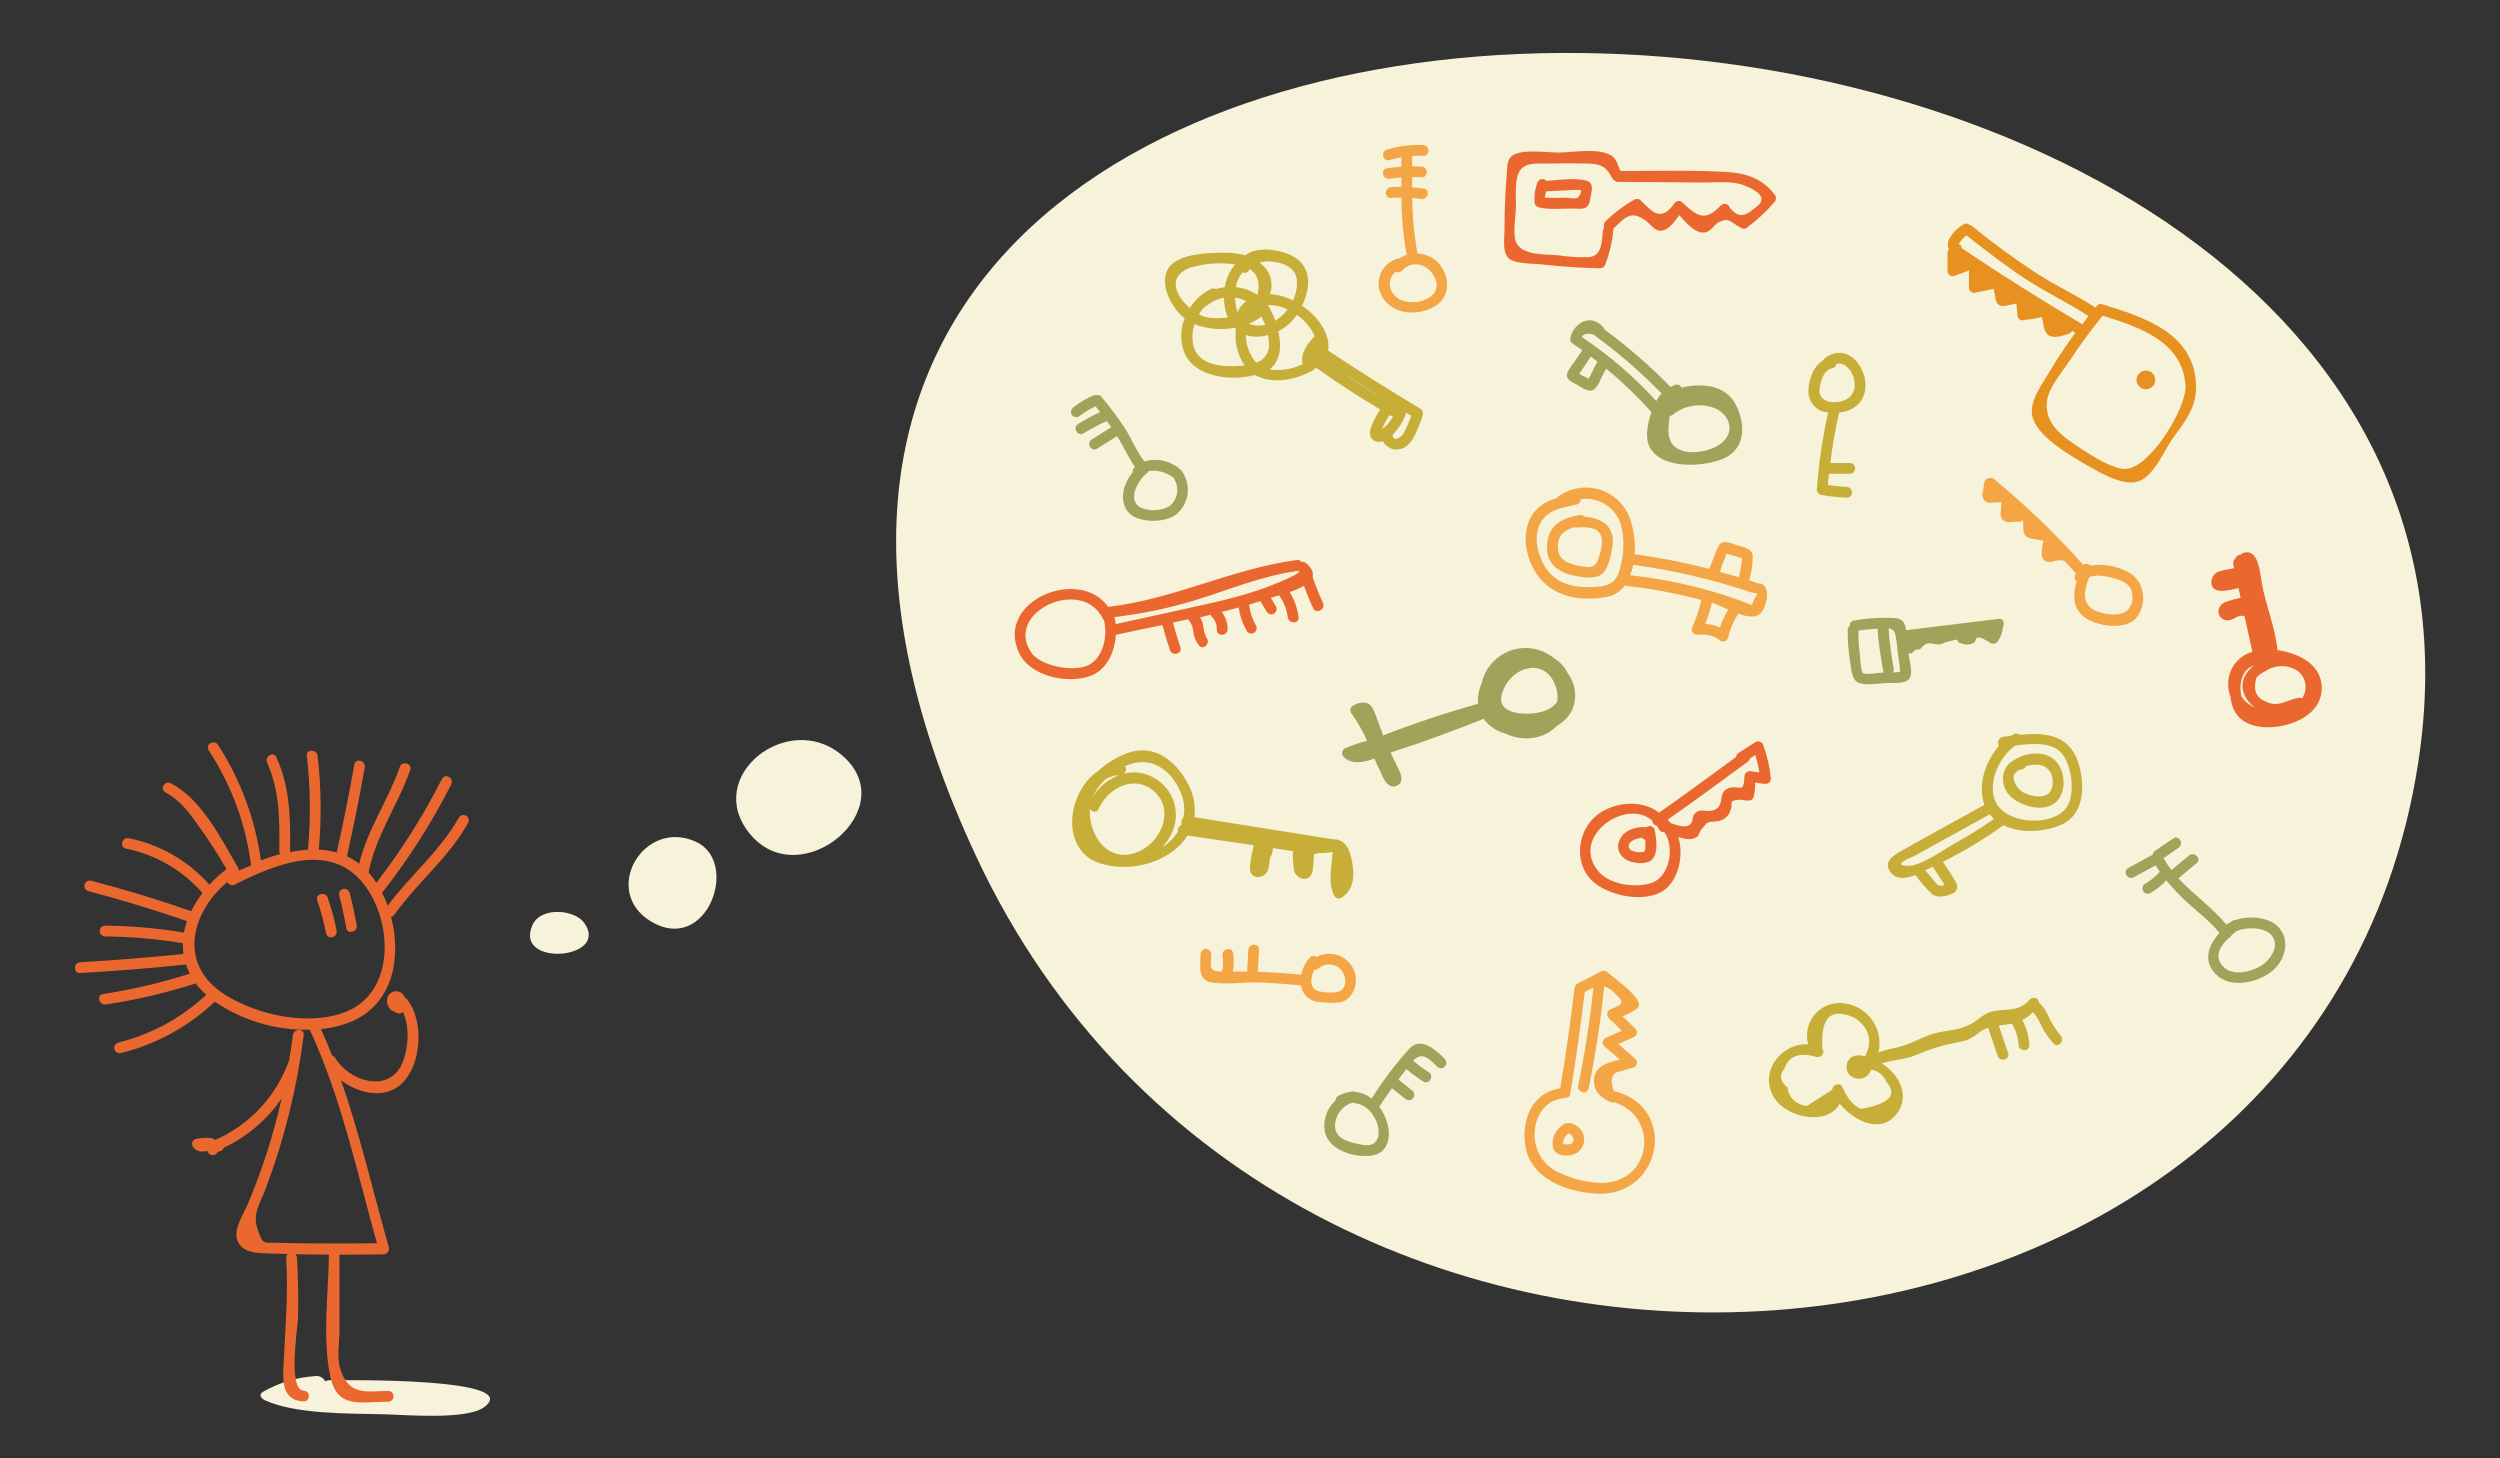 <?xml version="1.0" encoding="UTF-8"?>
<!-- Generated by Pixelmator Pro 2.4.2 -->
<svg width="480" height="280" viewBox="0 0 480 280" xmlns="http://www.w3.org/2000/svg" xmlns:xlink="http://www.w3.org/1999/xlink">
    <rect x="0" y="0" width="480" height="280" fill="#333333" stroke="none"/>
    <g id="content">
        <path id="Path" fill="#f7f2da" stroke="none" d="M 63.43 265 C 63.083 264.985 62.739 265.061 62.43 265.22 C 62.068 264.471 61.246 264.06 60.43 264.22 C 56.938 264.452 53.545 265.478 50.51 267.22 C 49.64 267.7 50.05 268.47 50.85 268.84 C 56.6 271.51 66.66 271.39 73.61 271.54 C 77.96 271.64 89.51 272.67 92.93 270.19 C 100.78 264.48 66.2 265 63.43 265 Z"/>
        <path id="path1" fill="#ea682f" stroke="none" d="M 89.88 158 C 90.156 157.506 89.979 156.881 89.485 156.605 C 88.991 156.329 88.366 156.506 88.09 157 C 84.44 163.49 78.8 168 74.45 173.89 C 74.131 173.051 73.768 172.23 73.36 171.43 C 78.451 164.937 82.899 157.964 86.64 150.61 C 87.24 149.42 85.45 148.37 84.85 149.56 C 81.294 156.587 77.078 163.26 72.26 169.49 C 71.81 168.787 71.308 168.119 70.76 167.49 C 72.12 160.49 76.45 154.49 78.76 147.82 C 79.2 146.56 77.2 146.02 76.76 147.27 C 74.53 153.64 70.54 159.27 68.96 165.84 C 68.232 165.278 67.443 164.799 66.61 164.41 C 67.883 158.737 69.023 153.047 70.03 147.34 C 70.25 146.03 68.26 145.47 68.03 146.79 C 67.037 152.437 65.91 158.067 64.65 163.68 C 63.526 163.36 62.368 163.176 61.2 163.13 C 61.75 157.139 61.676 151.106 60.98 145.13 C 60.83 143.82 58.75 143.81 58.91 145.13 C 59.605 151.106 59.678 157.139 59.13 163.13 C 57.973 163.207 56.824 163.368 55.69 163.61 C 55.695 163.567 55.695 163.523 55.69 163.48 C 55.8 157.26 55.69 151.15 53.07 145.4 C 52.52 144.18 50.74 145.23 51.28 146.4 C 53.7 151.79 53.72 157.64 53.62 163.4 C 53.615 163.605 53.678 163.805 53.8 163.97 C 52.55 164.31 51.31 164.73 50.09 165.19 C 49.004 157.279 46.191 149.703 41.85 143 C 41.13 141.89 39.34 142.93 40.06 144.05 C 44.426 150.699 47.213 158.258 48.21 166.15 C 47.41 166.48 46.63 166.83 45.87 167.15 C 45.87 166.971 45.822 166.794 45.73 166.64 C 42.53 161.14 38.73 153.45 32.81 150.39 C 31.63 149.77 30.58 151.56 31.81 152.17 C 34.81 153.73 36.7 156.54 38.6 159.24 C 40.35 161.71 41.96 164.24 43.5 166.87 C 42.314 167.764 41.216 168.768 40.22 169.87 C 36.163 165.289 30.726 162.152 24.73 160.93 C 23.43 160.66 22.87 162.66 24.18 162.93 C 29.881 164.081 35.044 167.079 38.87 171.46 C 38.035 172.548 37.311 173.717 36.71 174.95 C 30.39 172.737 23.99 170.787 17.51 169.1 C 16.958 168.948 16.387 169.273 16.235 169.825 C 16.083 170.377 16.408 170.948 16.96 171.1 C 23.353 172.773 29.667 174.693 35.9 176.86 C 35.653 177.575 35.459 178.307 35.32 179.05 C 30.318 178.222 25.26 177.777 20.19 177.72 C 19.616 177.72 19.15 178.186 19.15 178.76 C 19.15 179.334 19.616 179.8 20.19 179.8 C 25.187 179.838 30.172 180.272 35.1 181.1 C 35.08 181.792 35.12 182.485 35.22 183.17 C 28.62 183.837 22.013 184.363 15.4 184.75 C 14.07 184.82 14.06 186.9 15.4 186.82 C 22.18 186.433 28.947 185.89 35.7 185.19 C 35.901 185.793 36.152 186.378 36.45 186.94 C 31.001 188.68 25.424 189.991 19.77 190.86 C 18.46 191.06 19.02 193.05 20.32 192.86 C 26.119 191.99 31.837 190.652 37.42 188.86 C 37.473 188.836 37.524 188.806 37.57 188.77 C 37.75 189.02 37.93 189.27 38.14 189.51 C 38.593 190.039 39.081 190.536 39.6 191 C 34.84 195.449 29.023 198.609 22.7 200.18 C 22.148 200.332 21.823 200.903 21.975 201.455 C 22.127 202.007 22.698 202.332 23.25 202.18 C 29.998 200.495 36.197 197.099 41.25 192.32 C 46.614 195.97 52.984 197.855 59.47 197.71 C 65.47 210.6 68.55 225.04 72.38 238.71 C 67.3 238.76 62.23 238.77 57.16 238.71 L 53.26 238.61 C 50.62 238.54 50.54 239.12 49.51 236.18 C 48.42 233.06 49.81 231.34 50.96 228.34 C 54.576 218.797 57.043 208.857 58.31 198.73 C 58.48 197.41 56.41 197.42 56.24 198.73 C 56.02 200.41 55.77 202.09 55.49 203.73 C 55.447 203.781 55.414 203.838 55.39 203.9 C 52.926 210.62 47.82 216.039 41.26 218.9 L 41.26 218.9 C 41.082 218.662 40.807 218.515 40.51 218.5 C 39.554 218.408 38.59 218.462 37.65 218.66 C 37.331 218.732 37.067 218.955 36.943 219.258 C 36.819 219.561 36.852 219.905 37.03 220.18 C 37.386 220.728 37.987 221.068 38.64 221.09 C 38.945 221.097 39.25 221.073 39.55 221.02 C 39.647 221.025 39.743 221.025 39.84 221.02 L 39.84 221.02 C 39.953 221.421 40.29 221.719 40.701 221.781 C 41.113 221.844 41.523 221.66 41.75 221.31 C 41.84 221.16 41.84 221.1 42.03 221.09 C 42.467 221.081 42.848 220.79 42.97 220.37 C 47.446 218.251 51.279 214.984 54.08 210.9 C 53.34 214.18 52.463 217.433 51.45 220.66 C 50.33 224.23 49.03 227.74 47.58 231.19 C 46.86 232.89 44.93 235.76 45.48 237.81 C 46.26 240.81 49.84 240.58 52.27 240.68 L 55.27 240.77 C 55.045 240.954 54.928 241.241 54.96 241.53 C 55.37 248.73 54.74 255.67 54.39 262.84 C 54.24 265.98 54.62 268.92 58.3 269.07 C 59.63 269.07 59.63 267.07 58.3 267 C 55.23 266.88 57.14 255 57.21 253.17 C 57.35 249.28 57.21 245.41 57.03 241.53 C 57.019 241.252 56.892 240.991 56.68 240.81 C 58.84 240.86 61 240.88 63.16 240.89 C 63.05 248.35 61.87 257 63.41 264.24 C 64.75 270.55 68.96 269.15 74.53 269.13 C 75.102 269.13 75.565 268.667 75.565 268.095 C 75.565 267.523 75.102 267.06 74.53 267.06 C 70.53 267.06 66.85 268.23 65.25 262.51 C 64.68 260.45 65.17 257.51 65.18 255.44 C 65.18 250.593 65.18 245.747 65.18 240.9 C 68.013 240.9 70.84 240.877 73.66 240.83 C 73.98 240.821 74.278 240.668 74.473 240.414 C 74.667 240.159 74.736 239.831 74.66 239.52 C 71.66 228.94 69.14 217.91 65.48 207.42 C 69.02 210.08 74.21 211.14 77.39 207.81 C 80.98 204.05 81.39 195.9 78.16 191.88 C 78.048 191.736 77.9 191.626 77.73 191.56 C 77.526 190.894 76.946 190.412 76.253 190.334 C 75.561 190.256 74.888 190.596 74.54 191.2 C 74.213 191.827 74.213 192.573 74.54 193.2 C 74.54 193.27 74.64 193.33 74.68 193.39 C 74.888 193.794 75.247 194.1 75.68 194.24 C 75.9 194.361 76.127 194.468 76.36 194.56 C 76.714 194.668 77.099 194.572 77.36 194.31 C 78.81 197.25 78.36 201.9 77.03 204.58 C 74.33 209.92 66.89 207.46 64.4 203.16 C 64.274 202.918 64.047 202.746 63.78 202.69 C 63.1 200.96 62.39 199.26 61.62 197.58 C 63.855 197.382 66.04 196.804 68.08 195.87 C 75.57 192.28 77.08 183.55 75.08 176.05 C 75.342 175.998 75.573 175.843 75.72 175.62 C 80.17 169.37 86.08 164.79 89.88 158 Z M 65.75 194.52 C 58.75 196.92 49.27 194.84 43.15 190.95 C 34.06 185.17 36.71 175.16 43.64 169.35 C 43.763 169.606 43.983 169.803 44.252 169.895 C 44.521 169.987 44.816 169.967 45.07 169.84 C 52.55 166.09 63.07 161.5 69.64 169.49 C 75.56 176.72 76.09 191 65.75 194.52 Z"/>
        <path id="path2" fill="#ea682f" stroke="none" d="M 64.63 178.66 C 64.203 176.513 63.628 174.398 62.91 172.33 C 62.48 171.08 60.48 171.62 60.91 172.88 C 61.62 174.95 62.191 177.064 62.62 179.21 C 62.9 180.52 64.89 180 64.63 178.66 Z"/>
        <path id="path3" fill="#ea682f" stroke="none" d="M 67.12 171.41 C 66.968 170.858 66.397 170.533 65.845 170.685 C 65.293 170.837 64.968 171.408 65.12 171.96 C 65.66 173.96 66.12 176.09 66.49 178.18 C 66.72 179.49 68.72 178.94 68.49 177.63 C 68.11 175.54 67.66 173.46 67.12 171.41 Z"/>
        <path id="path4" fill="#f7f2da" stroke="none" d="M 112.17 177.19 C 110.32 174.6 103.84 174.04 102.24 177.59 C 98.56 185.76 117.21 184.26 112.17 177.19 Z"/>
        <path id="path5" fill="#f7f2da" stroke="none" d="M 133.58 161.6 C 123.58 157.09 115.36 171.06 124.94 176.89 C 135.71 183.44 142.19 165.47 133.58 161.6 Z"/>
        <path id="path6" fill="#f7f2da" stroke="none" d="M 161.48 144.86 C 151.19 136.37 135.01 149.09 143.93 160.04 C 153.64 172 173.88 155.06 161.48 144.86 Z"/>
        <path id="path7" fill="#f7f2da" stroke="none" d="M 187.42 164.41 C 246.87 291.65 444.35 275.56 464.29 146.5 C 491.82 -31.6 89.62 -44.92 187.42 164.41 Z"/>
        <path id="path8" fill="#c6ae39" stroke="none" d="M 259.72 166.23 C 259.44 164.28 258.9 161.52 256.55 161.17 C 256.396 161.133 256.234 161.133 256.08 161.17 L 229.33 156.9 C 229.614 154.496 229.082 152.066 227.82 150 C 225.46 145.82 221.39 142.83 216.53 144.57 C 214.437 145.342 212.515 146.514 210.87 148.02 C 204.87 151.94 203.37 163.38 211.35 165.81 C 217.57 167.71 224.96 165.26 228.01 160.43 C 232.25 161.037 236.49 161.653 240.73 162.28 C 240.43 163.428 240.2 164.594 240.04 165.77 C 239.9 166.83 239.93 168.14 241.25 168.38 C 242.314 168.545 243.317 167.837 243.52 166.78 C 243.689 166.06 243.796 165.328 243.84 164.59 C 243.894 164.544 243.941 164.49 243.98 164.43 C 244.262 163.948 244.404 163.398 244.39 162.84 L 248.24 163.42 C 248.208 164.462 248.252 165.504 248.37 166.54 C 248.37 167.591 249.103 168.499 250.13 168.72 C 251.31 168.89 251.92 168 252.07 166.95 C 252.206 165.976 252.273 164.994 252.27 164.01 C 252.529 164.025 252.784 163.947 252.99 163.79 C 253.958 163.819 254.926 163.752 255.88 163.59 C 255.64 166.26 254.95 169.59 256.17 171.99 C 256.302 172.233 256.528 172.41 256.795 172.48 C 257.062 172.55 257.346 172.507 257.58 172.36 C 259.7 171 260.07 168.64 259.72 166.23 Z M 212.18 149.67 C 212.997 149.16 213.929 148.864 214.89 148.81 C 212.773 149.6 210.984 151.079 209.81 153.01 C 210.365 151.747 211.171 150.611 212.18 149.67 Z M 219 163.33 C 213.45 166.06 209.42 161.33 209.24 156.15 C 209.225 155.874 209.225 155.596 209.24 155.32 C 209.64 155.92 210.57 156.15 210.93 155.32 C 212.76 151.21 217.98 148.48 221.81 152.15 C 225.43 155.64 222.94 161.37 219 163.33 Z M 227.26 156.94 C 226.86 157.246 226.706 157.777 226.88 158.25 L 226.82 158.4 C 226.335 158.627 226.064 159.153 226.16 159.68 C 225.393 160.888 224.368 161.913 223.16 162.68 C 223.634 162.14 224.062 161.561 224.44 160.95 C 225.719 158.989 226.097 156.574 225.478 154.316 C 224.858 152.058 223.301 150.174 221.2 149.14 C 219.533 148.303 217.621 148.09 215.81 148.54 C 216.222 148.183 216.308 147.577 216.01 147.12 L 216.67 146.84 C 221.67 144.92 225.73 148.66 227.1 153.3 C 227.434 154.486 227.475 155.735 227.22 156.94 Z"/>
        <path id="path9" fill="#c6ae39" stroke="none" d="M 354.88 78.8 C 361.95 76.11 356.35 64.15 350.35 68.8 C 350.228 68.893 350.129 69.013 350.06 69.15 C 347.94 70.4 346.91 73.81 347.31 76.02 C 347.674 77.797 349.189 79.106 351 79.21 C 349.912 84.08 349.187 89.023 348.83 94 C 348.816 94.471 349.133 94.887 349.59 95 C 351.242 95.299 352.913 95.486 354.59 95.56 C 355.92 95.56 355.92 93.56 354.59 93.49 C 353.367 93.438 352.148 93.314 350.94 93.12 C 351 92.4 351.08 91.68 351.15 90.96 L 355.15 90.96 C 355.722 90.96 356.185 90.497 356.185 89.925 C 356.185 89.353 355.722 88.89 355.15 88.89 L 351.42 88.89 C 351.816 85.644 352.377 82.419 353.1 79.23 C 353.709 79.164 354.308 79.019 354.88 78.8 Z M 349.36 74.51 C 349.58 73.09 350.18 70.98 351.8 70.71 C 352.223 70.669 352.547 70.315 352.55 69.89 C 355.55 69 358.35 75.89 353.44 77.08 C 351.5 77.54 349 77 349.36 74.51 Z"/>
        <path id="path10" fill="#c6ae39" stroke="none" d="M 272.72 78.48 C 266.72 74.9 260.81 71.173 254.99 67.3 C 255.51 64.3 253.23 60.89 249.99 58.7 C 251.47 55.7 251.86 52.01 249.21 49.84 C 247.02 48.05 241.62 46.98 239.11 49.02 C 237.715 48.646 236.273 48.481 234.83 48.53 C 232.13 48.53 228.18 48.71 225.83 50.11 C 221.57 52.63 224.41 58.78 227.46 61.11 C 226.53 63.358 226.566 65.89 227.56 68.11 C 229.74 72.43 236.4 73.22 241 72 C 244 73.76 248.45 73.05 251.52 71.37 C 251.844 71.335 252.137 71.16 252.32 70.89 L 252.72 70.62 L 252.72 70.62 C 256.72 73.46 260.813 76.127 265 78.62 C 264.457 79.438 263.979 80.298 263.57 81.19 C 263.11 82.24 262.57 83.68 263.69 84.52 C 264.235 84.895 264.938 84.956 265.54 84.68 C 265.882 85.386 266.493 85.924 267.237 86.172 C 267.98 86.421 268.793 86.359 269.49 86 C 271.49 85 272.19 82.22 273 80.31 C 273.065 80.159 273.089 79.993 273.07 79.83 C 273.338 79.359 273.183 78.761 272.72 78.48 Z M 243.46 50.16 C 244.134 50.178 244.805 50.269 245.46 50.43 C 247.35 50.86 248.88 51.85 249.02 53.97 C 249.079 55.25 248.81 56.523 248.24 57.67 C 246.87 56.978 245.372 56.573 243.84 56.48 C 244.564 54.434 243.933 52.153 242.26 50.77 C 242.127 50.648 241.987 50.535 241.84 50.43 C 242.369 50.283 242.912 50.192 243.46 50.16 Z M 247.2 59.43 C 246.594 60.247 245.85 60.951 245 61.51 L 244.87 61.58 C 244.528 60.643 244.106 59.736 243.61 58.87 C 243.55 58.77 243.47 58.68 243.41 58.58 C 244.724 58.551 246.024 58.843 247.2 59.43 Z M 242.9 62.37 C 241.853 62.632 240.75 62.555 239.75 62.15 C 240.634 61.81 241.463 61.342 242.21 60.76 C 242.21 60.76 242.21 60.76 242.21 60.81 C 242.47 61.3 242.69 61.83 242.9 62.37 Z M 238.57 52.28 C 238.829 52.415 239.137 52.419 239.399 52.291 C 239.661 52.162 239.847 51.917 239.9 51.63 C 239.9 51.63 239.9 51.63 239.9 51.63 C 241.064 52.325 241.734 53.619 241.63 54.97 C 241.646 55.531 241.575 56.091 241.42 56.63 C 240.186 55.781 238.752 55.268 237.26 55.14 C 237.435 54.087 237.887 53.1 238.57 52.28 Z M 237.77 60.15 C 237.772 60.173 237.772 60.197 237.77 60.22 C 237.599 59.875 237.465 59.513 237.37 59.14 C 237.23 58.482 237.153 57.812 237.14 57.14 C 237.885 57.261 238.607 57.497 239.28 57.84 C 238.794 58.223 238.364 58.67 238 59.17 C 237.763 59.437 237.677 59.805 237.77 60.15 Z M 228.48 59.15 C 225.83 56.92 223.97 53.22 228.38 51.44 C 231.194 50.572 234.165 50.34 237.08 50.76 L 237.17 50.76 C 236.095 52 235.4 53.525 235.17 55.15 C 234.591 55.213 234.019 55.327 233.46 55.49 C 233.169 55.337 232.821 55.337 232.53 55.49 C 230.855 56.274 229.447 57.533 228.48 59.11 Z M 235.72 60.94 C 234.394 61.143 233.046 61.143 231.72 60.94 C 231.188 60.817 230.676 60.618 230.2 60.35 C 230.537 59.791 230.94 59.274 231.4 58.81 C 231.572 58.777 231.734 58.701 231.87 58.59 C 232.764 57.842 233.847 57.354 235 57.18 C 235.001 58.455 235.245 59.717 235.72 60.9 Z M 238.41 70.22 C 234.51 70.56 229.15 70.22 228.95 65.03 C 228.921 64.089 229.049 63.149 229.33 62.25 C 231.785 63.179 234.448 63.418 237.03 62.94 C 237.12 63.03 237.21 63.09 237.29 63.17 C 236.995 65.628 237.587 68.11 238.96 70.17 Z M 241.19 69.66 C 239.92 68.169 239.212 66.279 239.19 64.32 C 240.575 64.746 242.055 64.746 243.44 64.32 C 243.558 64.836 243.628 65.361 243.65 65.89 C 243.834 67.563 242.8 69.13 241.19 69.62 Z M 250.12 69.92 C 248.142 70.898 245.912 71.247 243.73 70.92 C 245.93 69.31 246.08 66.37 245.43 63.6 C 246.174 63.216 246.866 62.738 247.49 62.18 C 248.054 61.663 248.56 61.086 249 60.46 C 250.492 61.481 251.675 62.892 252.42 64.54 C 251 66 249.63 67.89 250.12 69.88 Z M 257 71.12 C 259.953 73.04 262.923 74.923 265.91 76.77 C 262.89 74.983 259.92 73.1 257 71.12 Z M 265.47 82.05 C 265.66 81.64 265.86 81.24 266.08 80.84 C 266.3 80.44 266.55 80.07 266.8 79.69 L 266.97 79.79 C 267.115 79.877 267.281 79.922 267.45 79.92 C 267.26 80.27 267.06 80.62 266.84 80.92 C 266.424 81.496 265.91 81.994 265.32 82.39 C 265.38 82.3 265.42 82.17 265.48 82.05 Z M 269.36 83.37 C 269 83.9 267.6 84.89 267.42 83.7 C 267.407 83.636 267.384 83.576 267.35 83.52 C 268.388 82.452 269.224 81.205 269.82 79.84 C 269.917 79.641 269.945 79.416 269.9 79.2 L 270.96 79.84 C 270.539 81.063 270.007 82.244 269.37 83.37 Z"/>
        <path id="path11" fill="#c6ae39" stroke="none" d="M 398.91 146.09 C 397.1 140.96 392.42 140.61 387.8 141.09 C 387.487 140.808 387.032 140.752 386.66 140.95 C 386.46 141.05 386.28 141.17 386.09 141.28 L 384.59 141.48 C 384.206 141.536 383.876 141.785 383.716 142.139 C 383.556 142.493 383.588 142.904 383.8 143.23 C 381.13 146.23 379.64 150.98 381.02 154.53 L 381.02 154.53 C 375.79 157.42 370.53 160.27 365.33 163.22 C 363.72 164.13 361.33 165.43 363.06 167.56 C 364.24 168.99 366.06 168.66 367.78 168 C 368.705 169.337 369.775 170.568 370.97 171.67 C 371.97 172.45 373.67 172.12 374.77 171.6 C 375.204 171.467 375.55 171.137 375.703 170.71 C 375.857 170.283 375.8 169.809 375.55 169.43 C 374.788 168.061 373.94 166.741 373.01 165.48 C 377.032 163.477 380.888 161.157 384.54 158.54 C 384.588 158.509 384.631 158.472 384.67 158.43 C 387.98 160.1 392.53 159.75 395.77 158.35 C 400.4 156.31 400.38 150.27 398.91 146.09 Z M 372.46 168.51 L 373.22 169.68 L 373.36 169.94 C 373.037 170.04 372.697 170.074 372.36 170.04 C 371.89 169.93 371.57 169.37 371.29 169.04 L 369.65 167.1 L 370.24 166.81 C 370.52 166.68 370.79 166.53 371.06 166.4 C 371.55 167.1 372 167.8 372.46 168.51 Z M 375.62 161.75 C 373.55 162.91 368.93 166.21 366.51 166.24 C 362.74 166.24 367.12 164.56 367.76 164.24 L 372.04 161.87 L 382.04 156.34 L 382.04 156.34 C 382.283 156.657 382.55 156.955 382.84 157.23 C 380.518 158.869 378.108 160.378 375.62 161.75 Z M 396.39 155.52 C 393.34 158.67 385.74 158.08 383.48 154.52 C 381.22 150.96 383.68 145.41 386.93 143.16 C 389.93 142.73 393.67 142.44 395.65 144.43 C 397.85 146.66 398.72 153.1 396.39 155.52 Z"/>
        <path id="path12" fill="#c6ae39" stroke="none" d="M 394.38 145.82 C 392.23 144.01 388.66 144.52 386.38 146.15 C 384.25 147.38 383.99 150.53 385.64 152.51 C 387.47 154.69 392.29 156.13 394.64 154.09 C 396.99 152.05 396.55 147.66 394.38 145.82 Z M 393.96 151.26 C 393.39 153.58 390.23 153.04 388.57 152.2 C 387.33 151.57 386.22 149.76 386.77 148.61 L 386.77 148.61 C 386.985 148.358 387.226 148.13 387.49 147.93 C 387.731 147.818 387.987 147.741 388.25 147.7 C 388.576 147.671 388.85 147.445 388.94 147.13 C 389.727 146.847 390.569 146.751 391.4 146.85 C 393.69 147.09 394.46 149.24 394 151.26 Z"/>
        <path id="path13" fill="#f4a647" stroke="none" d="M 337.49 112 C 337.427 111.995 337.363 111.995 337.3 112 C 337.191 111.905 337.065 111.831 336.93 111.78 L 335.83 111.43 C 336.3 109.928 336.536 108.363 336.53 106.79 C 336.42 105.23 334.75 105.09 333.53 104.7 C 332.53 104.39 330.95 103.51 330.11 104.6 C 329.675 105.301 329.339 106.058 329.11 106.85 L 328.18 109.21 C 323.46 108.009 318.675 107.074 313.85 106.41 C 314.023 104.036 313.7 101.652 312.9 99.41 C 311.906 96.799 309.757 94.798 307.082 93.993 C 304.407 93.188 301.509 93.671 299.24 95.3 C 299.102 95.391 298.989 95.515 298.91 95.66 C 297.146 96.054 295.574 97.047 294.46 98.47 C 292.52 101.14 292.58 104.62 293.71 107.6 C 296.13 114.02 302.09 115.78 308.54 114.6 C 309.903 114.341 311.117 113.577 311.94 112.46 C 316.912 112.981 321.834 113.898 326.66 115.2 C 326.265 116.943 325.702 118.645 324.98 120.28 C 324.766 120.596 324.749 121.006 324.939 121.338 C 325.128 121.669 325.489 121.864 325.87 121.84 C 327.34 121.84 328.94 121.84 330.08 122.84 C 330.329 123.124 330.718 123.244 331.084 123.149 C 331.45 123.054 331.731 122.76 331.81 122.39 C 332.187 120.77 332.84 119.228 333.74 117.83 C 335.26 118.36 336.74 118.63 337.64 118.07 C 339.25 117.1 340.38 111.93 337.49 112 Z M 311.2 108.51 C 310.67 111.13 309.65 112.42 306.77 112.65 C 302.13 113.02 297.99 112.18 295.96 107.5 C 294.89 105.02 294.48 101.95 296.26 99.67 C 297.81 97.67 300.47 97.42 302.76 96.85 C 303.217 96.746 303.522 96.315 303.47 95.85 C 307.05 95.312 310.45 97.593 311.31 101.11 C 311.854 103.541 311.816 106.066 311.2 108.48 Z M 331.55 106.3 L 331.6 106.3 L 332.74 106.66 C 333.3 106.83 333.92 106.97 334.47 107.19 C 334.456 107.779 334.382 108.366 334.25 108.94 C 334.15 109.58 334.01 110.21 333.85 110.83 C 332.64 110.46 331.42 110.11 330.2 109.83 C 330.579 108.618 331.03 107.429 331.55 106.27 Z M 330.23 120.48 C 329.344 120.079 328.391 119.845 327.42 119.79 C 327.938 118.461 328.362 117.098 328.69 115.71 C 329.48 115.97 330.61 116.52 331.83 117.05 C 331.165 118.117 330.628 119.258 330.23 120.45 Z M 336.37 116.17 C 335.17 115.7 333.96 115.25 332.75 114.84 C 330.323 114 327.86 113.267 325.36 112.64 C 321.293 111.636 317.164 110.901 313 110.44 C 313.257 109.793 313.454 109.123 313.59 108.44 C 321.327 109.502 328.948 111.29 336.35 113.78 C 336.514 113.822 336.686 113.822 336.85 113.78 C 337.02 113.925 337.237 114.003 337.46 114 C 336.997 114.658 336.63 115.379 336.37 116.14 Z"/>
        <path id="path14" fill="#f4a647" stroke="none" d="M 304.17 99.2 C 303.933 98.938 303.576 98.82 303.23 98.89 C 299.41 99.53 296.89 101.27 297.03 105.41 C 297.15 109.14 300.48 110.41 303.8 110.8 C 305.19 110.96 306.93 111.05 307.93 109.87 C 308.93 108.69 309.39 106.34 309.6 104.82 C 310.13 100.94 307.39 99.42 304.17 99.2 Z M 307.44 105.2 C 307.283 106.129 307.014 107.036 306.64 107.9 C 305.92 109.25 304.4 108.9 303.11 108.64 C 300.92 108.2 299.03 107.39 299.11 104.89 C 299.18 102.58 300.53 101.7 302.34 101.22 C 302.476 101.275 302.623 101.299 302.77 101.29 C 303.855 101.155 304.955 101.233 306.01 101.52 C 307.58 102.09 307.76 103.72 307.44 105.17 Z"/>
        <path id="path15" fill="#f4a647" stroke="none" d="M 310 209.51 L 309.87 209.51 C 309.05 207.19 309.47 205.91 311.13 205.69 L 313.52 205 C 313.89 204.921 314.184 204.64 314.279 204.274 C 314.374 203.908 314.254 203.519 313.97 203.27 L 310.7 200.46 L 313.75 199.1 C 314.041 198.949 314.24 198.665 314.282 198.34 C 314.324 198.015 314.203 197.69 313.96 197.47 L 311.5 195.1 C 312.532 194.749 313.504 194.239 314.38 193.59 C 314.727 193.262 314.794 192.734 314.54 192.33 C 313.44 190.11 310.47 188.33 308.66 186.68 C 308.322 186.361 307.817 186.296 307.41 186.52 L 302.86 188.87 C 302.547 189.017 302.351 189.335 302.36 189.68 C 302.323 189.763 302.296 189.85 302.28 189.94 C 301.52 196.28 300.617 202.613 299.57 208.94 C 294.22 209.76 292.04 214.94 292.88 220.06 C 293.88 226.3 300.68 228.82 306.39 229.18 C 318.9 230 322.44 212.68 310 209.51 Z M 307.86 227.12 C 305.053 227.122 302.28 226.504 299.74 225.31 C 297.442 224.463 295.681 222.579 294.99 220.23 C 293.84 216.61 295.47 211.43 299.91 210.92 C 300.07 210.9 300.224 210.846 300.36 210.76 C 300.604 210.843 300.873 210.812 301.09 210.674 C 301.308 210.536 301.451 210.306 301.48 210.05 C 302.553 203.537 303.487 197.007 304.28 190.46 C 304.9 190.13 305.44 189.84 305.93 189.63 C 305.272 195.942 304.298 202.216 303.01 208.43 C 302.74 209.73 304.74 210.28 305.01 208.98 C 306.338 202.501 307.34 195.96 308.01 189.38 C 308.714 189.622 309.354 190.022 309.88 190.55 C 312.19 192.63 311.53 192.8 309.1 193.85 C 308.826 194.016 308.643 194.297 308.602 194.614 C 308.561 194.932 308.667 195.25 308.89 195.48 L 311.39 197.89 L 308.25 199.28 C 307.959 199.431 307.76 199.715 307.718 200.04 C 307.677 200.365 307.797 200.69 308.04 200.91 L 311.04 203.46 C 308.72 203.98 306.19 204.66 306.04 207.29 C 305.92 209.51 307.46 210.92 309.37 211.64 C 309.558 211.704 309.762 211.704 309.95 211.64 C 318.51 214.32 317.27 226.78 307.83 227.12 Z"/>
        <path id="path16" fill="#f4a647" stroke="none" d="M 303.55 216.94 C 302.64 215.7 300.75 215.03 299.64 216.31 C 298.378 217.315 297.822 218.966 298.22 220.53 C 298.84 222.2 301.6 222.15 302.86 221.3 C 303.539 220.82 303.995 220.087 304.125 219.266 C 304.255 218.445 304.048 217.606 303.55 216.94 Z M 301.43 219.7 C 301.098 219.748 300.762 219.748 300.43 219.7 C 300.1 219.7 300.13 219.8 300.12 219.54 C 300.12 218.951 300.354 218.386 300.77 217.97 C 300.889 217.891 300.991 217.789 301.07 217.67 C 301.14 217.613 301.201 217.546 301.25 217.47 C 301.08 217.71 301.32 217.64 301.55 217.81 C 301.756 217.955 301.916 218.156 302.01 218.39 C 302.13 218.638 302.135 218.927 302.023 219.179 C 301.911 219.431 301.694 219.622 301.43 219.7 Z"/>
        <path id="path17" fill="#ea682f" stroke="none" d="M 340.87 37.56 C 338.5 34.29 335.34 33.24 331.36 33.01 C 324.65 32.62 317.85 32.86 311.12 32.82 C 310.41 31.32 310.42 30.17 308.65 29.5 C 306.08 28.5 302.04 29.25 299.31 29.29 C 297.19 29.29 292.31 28.59 290.47 29.8 C 289.22 30.64 289.42 32.17 289.29 33.59 C 288.99 37.11 288.85 40.64 288.87 44.18 C 288.87 45.73 288.42 48.18 289.54 49.46 C 290.66 50.74 294.47 50.58 296.11 50.77 C 299.8 51.21 303.51 51.43 307.23 51.51 C 307.693 51.5 308.096 51.193 308.23 50.75 C 309.026 48.661 309.54 46.475 309.76 44.25 C 309.776 44.137 309.776 44.023 309.76 43.91 C 312.17 41.53 313.26 40.36 316.04 42.42 C 316.78 42.96 317.69 44.28 318.76 44.31 C 320.23 44.31 321.48 42.66 322.42 41.31 C 323.81 42.86 325.51 44.94 327.42 44.62 C 328.54 44.43 329.13 43.06 330.09 42.62 C 332.09 41.73 332.09 42.55 334.3 43.78 C 334.609 43.959 334.991 43.959 335.3 43.78 C 337.292 42.334 339.105 40.655 340.7 38.78 C 341.011 38.451 341.08 37.961 340.87 37.56 Z M 336.87 39.96 C 334.87 41.87 333.21 41.69 331.87 39.43 C 331.461 39.041 330.819 39.041 330.41 39.43 C 327.41 42.58 325.97 41.64 323.05 38.91 C 322.83 38.671 322.508 38.554 322.186 38.595 C 321.863 38.637 321.582 38.833 321.43 39.12 C 318.95 42.54 317.43 40.89 315.03 38.5 C 314.704 38.158 314.182 38.091 313.78 38.34 C 311.746 39.487 309.875 40.903 308.22 42.55 C 307.909 42.836 307.828 43.294 308.02 43.67 C 307.879 43.834 307.788 44.035 307.76 44.25 C 307.53 46.48 307.6 49.11 305.08 49.38 C 303.093 49.441 301.104 49.318 299.14 49.01 C 296.78 48.8 292.14 49.12 291.06 46.45 C 290.4 44.81 291.06 41.34 291.06 39.64 C 291.06 37.94 290.86 35.32 291.42 33.59 C 292.31 30.9 295.28 31.46 297.75 31.4 C 299.91 31.34 302.073 31.34 304.24 31.4 C 307.05 31.4 308.24 31.7 309.54 34.2 C 309.627 34.372 309.768 34.513 309.94 34.6 C 310.131 34.812 310.404 34.932 310.69 34.93 C 316.15 34.93 321.61 35 327.07 35.05 C 329.43 35.05 332.72 34.69 334.93 35.61 C 338.523 37.023 339.16 38.487 336.84 40 Z"/>
        <path id="path18" fill="#ea682f" stroke="none" d="M 304.39 34.63 C 302.15 34.12 299.32 34.56 297.05 34.72 C 296.997 34.714 296.943 34.714 296.89 34.72 C 296.645 34.436 296.261 34.313 295.897 34.401 C 295.532 34.49 295.247 34.775 295.16 35.14 C 294.683 36.391 294.511 37.739 294.66 39.07 C 294.763 39.42 295.039 39.691 295.39 39.79 C 297.39 40.36 300.03 40 302.14 40.04 C 302.87 40.04 303.99 40.25 304.62 39.75 C 305.25 39.25 305.29 38.31 305.43 37.63 C 305.71 36.33 306 35 304.39 34.63 Z M 302.82 38 C 302.41 38.22 301.2 38 300.76 37.95 C 299.381 38.025 297.999 38.025 296.62 37.95 C 296.659 37.54 296.736 37.135 296.85 36.74 C 296.917 36.746 296.983 36.746 297.05 36.74 C 298.22 36.66 299.4 36.59 300.58 36.57 C 301.576 36.456 302.58 36.429 303.58 36.49 C 303.59 37.088 303.306 37.652 302.82 38 Z"/>
        <path id="path19" fill="#ea682f" stroke="none" d="M 254 115.7 C 253.232 114.076 252.564 112.406 252 110.7 C 252.23 109.97 251.93 109.12 250.75 108.12 C 250.502 107.9 250.161 107.818 249.84 107.9 C 249.676 107.605 249.34 107.451 249.01 107.52 C 236.58 109.17 225.35 115.07 212.77 116.52 C 207.17 108.65 190.92 115.45 195.69 125.42 C 197.79 129.83 204.76 131.3 209.11 129.87 C 212.4 128.79 214.05 125.31 214.24 121.87 L 214.34 121.87 C 217.27 121.22 220.22 120.62 223.18 120.01 L 223.18 120.01 C 223.6 121.63 224.087 123.237 224.64 124.83 C 225.07 126.08 227.07 125.54 226.64 124.28 C 226.1 122.713 225.623 121.13 225.21 119.53 L 228.12 118.91 C 228.147 118.958 228.181 119.002 228.22 119.04 C 228.785 119.714 229.102 120.561 229.12 121.44 C 229.263 122.351 229.634 123.211 230.2 123.94 C 231.02 124.94 232.48 123.51 231.66 122.48 C 231.271 121.708 231.046 120.863 231 120 C 230.89 119.479 230.698 118.98 230.43 118.52 L 232.43 118.03 C 232.479 118.193 232.568 118.341 232.69 118.46 C 233.338 119.093 233.68 119.975 233.63 120.88 C 233.57 122.22 235.63 122.21 235.7 120.88 C 235.736 119.655 235.335 118.457 234.57 117.5 C 235.67 117.23 236.76 116.93 237.85 116.63 C 237.845 116.673 237.845 116.717 237.85 116.76 C 238.073 118.3 238.589 119.784 239.37 121.13 C 239.646 121.622 240.268 121.796 240.76 121.52 C 241.252 121.244 241.426 120.622 241.15 120.13 C 240.476 118.93 240.035 117.614 239.85 116.25 C 239.85 116.19 239.8 116.16 239.79 116.11 L 242.04 115.41 C 242.036 115.437 242.036 115.464 242.04 115.49 C 242.42 116.14 242.81 116.78 243.2 117.43 C 243.476 117.924 244.101 118.101 244.595 117.825 C 245.089 117.549 245.266 116.924 244.99 116.43 L 243.99 114.78 C 244.41 114.64 244.99 114.48 245.62 114.29 L 245.62 114.36 C 246.489 115.593 247.051 117.016 247.26 118.51 C 247.43 119.81 249.5 119.83 249.33 118.51 C 249.12 116.791 248.537 115.139 247.62 113.67 C 248.57 113.369 249.488 112.973 250.36 112.49 C 250.9 113.97 251.48 115.43 252.16 116.85 C 252.81 118 254.59 116.9 254 115.7 Z M 208.59 127.87 C 205.72 128.97 199.73 127.87 197.96 125.23 C 192.77 117.45 207.84 110.6 211.77 118.84 C 211.821 118.943 211.892 119.035 211.98 119.11 L 211.98 119.18 C 212.75 122.19 211.75 126.67 208.61 127.87 Z M 241.65 113.3 C 238.87 114.22 236.07 114.98 233.22 115.64 C 226.89 117.08 220.53 118.43 214.22 119.82 C 214.172 119.42 214.102 119.022 214.01 118.63 C 214.01 118.57 213.96 118.52 213.94 118.47 C 219.08 117.885 224.157 116.841 229.11 115.35 C 235.77 113.35 242.11 110.56 249.11 109.63 C 249.187 109.614 249.261 109.587 249.33 109.55 C 249.33 109.55 249.33 109.55 249.39 109.63 C 250.07 110.25 242.07 113.17 241.67 113.3 Z"/>
        <path id="path20" fill="#ea682f" stroke="none" d="M 437.28 124.82 C 436.86 120.44 435.04 116.32 434.28 112 C 433.94 110.23 433.71 105.07 430.64 106.2 C 430.493 106.258 430.36 106.347 430.25 106.46 C 430.25 106.46 430.19 106.51 430.15 106.52 L 430.15 106.52 C 429.706 106.526 429.32 106.823 429.2 107.25 C 428.849 107.483 428.681 107.91 428.78 108.32 L 428.95 109.08 C 428.07 109.33 427.18 109.38 426.29 109.64 C 425.33 109.874 424.634 110.704 424.57 111.69 C 424.52 114.4 428.27 113.24 429.79 112.91 C 429.93 113.52 430.07 114.14 430.2 114.76 C 429.265 114.965 428.344 115.225 427.44 115.54 C 426.479 115.788 425.844 116.703 425.95 117.69 C 426.122 118.582 426.947 119.194 427.85 119.1 C 429 119.03 429.66 117.96 430.85 118.28 C 430.88 118.285 430.91 118.285 430.94 118.28 L 432.47 125.16 C 429.718 125.907 427.811 128.409 427.82 131.26 C 427.799 132.162 427.955 133.059 428.28 133.9 C 428.28 134.09 428.28 134.28 428.35 134.47 C 429.1 139.09 433.45 140.09 437.52 139.47 C 441.42 138.91 445.92 136.47 445.78 131.92 C 445.64 127.37 441.11 125.4 437.28 124.82 Z M 430.34 133.65 C 429.82 131.24 430.51 128.47 432.73 127.78 C 430.98 129.16 429.96 131.16 430.94 133.46 C 431.372 134.421 432.065 135.242 432.94 135.83 C 431.852 135.417 430.936 134.649 430.34 133.65 Z M 441.96 134.07 C 441.772 133.987 441.564 133.959 441.36 133.99 C 438.97 134.35 437.45 135.99 434.89 134.64 C 433.103 133.88 432.557 132.353 433.25 130.06 C 433.787 129.545 434.401 129.116 435.07 128.79 C 436.656 127.763 438.655 127.609 440.38 128.38 C 441.43 128.837 442.22 129.741 442.534 130.842 C 442.847 131.944 442.652 133.128 442 134.07 Z"/>
        <path id="path21" fill="#e79121" stroke="none" d="M 421.61 73.34 C 420.93 63.88 411.61 60.86 403.61 58.42 C 403.161 58.266 402.668 58.484 402.48 58.92 C 402.422 58.961 402.369 59.008 402.32 59.06 C 398.75 56.72 394.88 54.92 391.27 52.64 C 386.882 49.772 382.647 46.678 378.58 43.37 C 378.444 43.268 378.287 43.196 378.12 43.16 C 377.805 42.872 377.332 42.839 376.98 43.08 C 375.828 43.754 374.88 44.729 374.24 45.9 C 373.929 46.527 373.911 47.259 374.19 47.9 C 374.012 48.081 373.914 48.326 373.92 48.58 L 373.92 51.98 C 373.904 52.309 374.05 52.625 374.312 52.825 C 374.574 53.024 374.917 53.082 375.23 52.98 L 377.92 51.98 C 377.985 51.953 378.046 51.916 378.1 51.87 C 378.064 51.97 378.043 52.074 378.04 52.18 L 378.04 55.18 C 378.024 55.509 378.17 55.825 378.432 56.025 C 378.694 56.224 379.037 56.282 379.35 56.18 L 382.59 55.51 L 382.78 55.43 L 383.08 56.95 C 383.104 57.482 383.288 57.995 383.61 58.42 C 384.051 58.777 384.647 58.876 385.18 58.68 L 387.08 58.29 L 387.16 58.29 L 387.34 60.49 C 387.34 61 387.78 61.59 388.34 61.49 C 389.557 61.366 390.765 61.172 391.96 60.91 L 392.07 60.91 L 392.07 60.91 C 392.3 61.91 392.34 63.78 393.38 64.41 C 394.42 65.04 396.2 64.41 397.24 64.07 C 397.5 63.975 397.712 63.781 397.83 63.53 L 398.46 63.91 L 398.46 63.91 C 396.64 66.41 394.91 68.97 393.33 71.65 C 391.94 74.01 389.33 77.39 390.33 80.36 C 391.54 83.88 396.79 87.04 399.83 88.82 C 402.38 90.31 407.28 93.36 410.39 92.48 C 413.5 91.6 415.53 86.48 417.12 84.23 C 419.75 80.62 422 77.89 421.61 73.34 Z M 376.66 47.65 C 376.668 47.282 376.425 46.956 376.07 46.86 C 376.123 46.756 376.183 46.655 376.25 46.56 C 376.382 46.356 376.529 46.162 376.69 45.98 C 376.956 45.691 377.251 45.43 377.57 45.2 C 381.22 48.05 384.87 50.91 388.73 53.46 C 392.59 56.01 397 58.1 401 60.68 C 400.58 61.21 400.18 61.75 399.77 62.29 C 399.713 62.22 399.646 62.159 399.57 62.11 C 391.79 57.523 384.153 52.703 376.66 47.65 Z M 407.66 90.04 C 404.93 89.64 401.89 87.66 399.58 86.15 C 396.06 83.85 392.19 81.31 393.1 76.55 C 393.56 74.16 396.25 70.98 397.59 68.93 C 399.48 66.05 401.54 63.29 403.71 60.61 C 410.71 62.77 419.15 65.61 419.62 74.1 C 419.86 78.44 412.29 90.72 407.65 90 Z"/>
        <path id="path22" fill="#e79121" stroke="none" d="M 412.77 71.28 C 412.683 71.244 412.592 71.217 412.5 71.2 L 412.4 71.2 L 412.4 71.2 C 412.294 71.159 412.183 71.136 412.07 71.13 C 411.1 71.136 410.292 71.875 410.2 72.84 C 410.159 73.745 410.794 74.541 411.685 74.703 C 412.577 74.865 413.451 74.342 413.73 73.48 C 413.977 72.612 413.574 71.69 412.77 71.28 Z"/>
        <path id="path23" fill="#c6ae39" stroke="none" d="M 395.66 198.85 C 394.667 197.677 393.849 196.367 393.23 194.96 C 392.834 194.027 392.241 193.191 391.49 192.51 C 391.469 192.112 391.214 191.764 390.84 191.625 C 390.467 191.486 390.046 191.582 389.77 191.87 C 387.35 194.68 384.65 193.38 381.84 194.41 C 381.025 194.788 380.268 195.28 379.59 195.87 C 377.11 197.66 375.33 197.61 372.43 198.17 C 369.34 198.77 367.19 200.48 364 201.17 C 362.863 201.376 361.745 201.681 360.66 202.08 C 361.16 199.977 360.753 197.761 359.54 195.971 C 358.327 194.182 356.419 192.984 354.28 192.67 C 352.166 192.296 350.008 193.033 348.564 194.623 C 347.121 196.212 346.594 198.432 347.17 200.5 C 342.47 200.21 338.01 205.09 340.23 210.02 C 342.34 214.69 350.93 216.34 353.23 211.9 C 355.92 215.22 361.07 217.81 364.15 213.9 C 366.84 210.45 364.57 206.15 361.29 204.19 C 363.47 203.42 365.7 203.5 367.9 202.55 C 370.386 201.475 372.981 200.674 375.64 200.16 C 376.349 200.061 377.048 199.9 377.73 199.68 C 378.559 199.285 379.335 198.788 380.04 198.2 C 380.553 197.827 381.115 197.528 381.71 197.31 L 383.56 202.74 C 383.98 203.99 385.98 203.45 385.56 202.19 L 383.76 196.88 C 384.606 196.811 385.447 196.694 386.28 196.53 C 387.044 197.768 387.484 199.178 387.56 200.63 C 387.63 201.96 389.7 201.97 389.63 200.63 C 389.554 198.954 389.092 197.318 388.28 195.85 C 389.056 195.463 389.76 194.946 390.36 194.32 C 391.046 195.157 391.599 196.095 392 197.1 C 392.618 198.26 393.373 199.341 394.25 200.32 C 395.07 201.32 396.53 199.85 395.66 198.85 Z M 362.22 207.75 C 364.367 210.23 362.74 211.95 357.34 212.91 C 355.58 212.29 354.4 210.26 353.73 208.7 C 353.31 207.7 351.8 208.26 351.8 209.22 L 346.98 212.32 C 345.034 212.261 343.429 210.776 343.22 208.84 C 341.727 207.567 341.543 206.313 342.67 205.08 C 343.47 202.767 345.413 202.027 348.5 202.86 C 349.34 203.27 350.57 202.37 349.92 201.45 C 349.44 195.323 351.517 193.323 356.15 195.45 C 358.91 197.37 359.56 199.8 358.15 202.75 L 358 202.75 C 357.783 202.752 357.566 202.718 357.36 202.65 C 357.051 202.61 356.739 202.61 356.43 202.65 C 355.908 202.705 355.426 202.955 355.08 203.35 C 354.334 204.211 354.334 205.489 355.08 206.35 C 355.837 207.138 357.017 207.348 358 206.87 C 358.614 206.561 359.071 206.01 359.26 205.35 C 360.594 205.588 361.712 206.494 362.22 207.75 Z"/>
        <path id="path24" fill="#ea682f" stroke="none" d="M 338.56 143.1 C 338.47 142.794 338.245 142.545 337.949 142.424 C 337.653 142.303 337.319 142.324 337.04 142.48 L 333.82 144.56 C 333.546 144.725 333.368 145.011 333.34 145.33 C 328.42 148.91 323.53 152.57 318.52 156.04 C 315.25 153.41 309.75 153.95 306.52 156.58 C 302.94 159.52 302.15 165.33 305.41 168.83 C 308.47 172.11 316.57 173.75 320.08 170.43 C 322.43 168.21 323.25 164.02 322.23 160.72 C 323.54 161.13 324.96 161.41 325.88 160.61 C 326.33 160.21 326.21 159.84 326.56 159.39 C 328.16 157.39 327.73 157.95 329.67 157.68 C 330.905 157.566 331.942 156.703 332.28 155.51 C 332.79 154.12 331.81 153.78 333.65 153.57 C 334.5 153.47 335.15 153.81 336 153.68 C 336.356 153.588 336.633 153.307 336.72 152.95 C 336.93 152.07 337.014 151.164 336.97 150.26 L 338.7 150.5 C 339.29 150.58 340.09 150.25 340.01 149.5 C 339.807 147.313 339.32 145.161 338.56 143.1 Z M 317.22 169.48 C 314.15 170.6 308.9 169.88 306.76 167.14 C 301.53 160.49 312.3 153.14 317.24 157.56 C 317.265 158.058 317.63 158.472 318.12 158.56 C 318.274 158.781 318.414 159.012 318.54 159.25 C 318.711 159.634 319.13 159.844 319.54 159.75 C 321.63 162.7 320.53 168.28 317.22 169.48 Z M 334.93 149.08 C 334.84 152.84 333.67 150.3 331.49 151.51 C 329.82 152.45 331.24 154.87 328.9 155.6 C 327.56 156.01 326.49 155.01 325.33 156.29 C 324.88 156.78 325.03 157.72 324.68 158.12 C 323.68 159.2 322.1 158.41 320.84 158.07 L 320.84 158.07 C 320.637 157.827 320.413 157.603 320.17 157.4 C 325.38 153.78 330.46 149.96 335.59 146.24 C 335.803 146.089 335.952 145.865 336.01 145.61 L 337.01 144.96 C 337.358 146.052 337.622 147.168 337.8 148.3 L 336.24 148.09 C 335.93 148.011 335.602 148.077 335.347 148.27 C 335.092 148.462 334.938 148.761 334.93 149.08 Z"/>
        <path id="path25" fill="#ea682f" stroke="none" d="M 317.7 159.33 C 317.607 159.008 317.359 158.754 317.039 158.653 C 316.719 158.553 316.371 158.619 316.11 158.83 C 314.987 158.711 313.853 158.901 312.83 159.38 C 311.05 160.24 309.92 162.47 311.26 164.21 C 311.884 164.964 312.77 165.453 313.74 165.58 C 314.735 165.831 315.784 165.764 316.74 165.39 C 318.6 164.31 318 161 317.7 159.33 Z M 315.86 163.1 C 315.76 163.64 315.64 163.59 315.11 163.61 C 314.592 163.646 314.073 163.582 313.58 163.42 C 313.146 163.364 312.8 163.032 312.724 162.601 C 312.649 162.171 312.862 161.741 313.25 161.54 C 313.649 161.238 314.116 161.039 314.61 160.96 C 314.833 160.901 315.061 160.858 315.29 160.83 L 315.29 160.83 C 315.418 161.045 315.633 161.195 315.88 161.24 C 315.958 161.858 315.951 162.484 315.86 163.1 Z"/>
        <path id="path26" fill="#a0a35a" stroke="none" d="M 383.75 118.82 L 366 121 C 365.929 120.593 365.819 120.195 365.67 119.81 C 365.15 118.52 363.76 118.67 362.55 118.63 C 360.325 118.588 358.101 118.762 355.91 119.15 C 355.677 119.176 355.465 119.299 355.328 119.49 C 355.191 119.681 355.14 119.92 355.19 120.15 C 354.909 120.322 354.741 120.631 354.75 120.96 C 354.745 123.03 354.905 125.096 355.23 127.14 C 355.44 128.42 355.49 130.63 356.95 131.14 C 358.41 131.65 360.72 131.2 362.29 131.14 C 363.41 131.07 365.68 131.36 366.54 130.38 C 367.4 129.4 366.6 126.85 366.44 125.59 C 366.44 125.59 366.44 125.51 366.44 125.47 C 366.753 125.53 367.076 125.437 367.31 125.22 L 367.89 124.68 C 368.244 124.788 368.629 124.692 368.89 124.43 C 370.13 122.83 371.01 123.83 372.42 123.71 C 372.97 123.71 373.12 123.4 373.53 123.3 C 377.43 122.3 374.71 123.11 376.65 123.54 C 377.405 123.859 378.265 123.811 378.98 123.41 C 379.31 123.27 379.34 122.56 379.58 122.47 C 380.32 122.19 381.47 123.05 382.19 123.47 C 382.686 123.747 383.312 123.584 383.61 123.1 C 384.167 122.304 384.492 121.37 384.55 120.4 C 384.94 119.72 384.69 118.7 383.75 118.82 Z M 361.52 129.13 C 360.94 129.13 358.15 129.63 357.7 129.24 C 357.25 128.85 357.16 126.24 357.07 125.57 C 356.893 124.08 356.806 122.581 356.81 121.08 C 358.022 120.89 359.244 120.77 360.47 120.72 C 360.696 123.465 361.073 126.196 361.6 128.9 C 361.618 128.978 361.648 129.052 361.69 129.12 Z M 363.45 129.13 C 363.599 128.903 363.65 128.625 363.59 128.36 C 363.117 125.813 362.783 123.243 362.59 120.66 C 363.26 120.72 363.72 120.99 363.94 122 C 364.2 123.17 364.25 124.42 364.4 125.61 C 364.605 126.721 364.749 127.843 364.83 128.97 C 364.377 129.069 363.914 129.12 363.45 129.12 Z"/>
        <path id="path27" fill="#a0a35a" stroke="none" d="M 301 129.25 C 300.467 128.136 299.632 127.194 298.59 126.53 C 297.368 125.504 295.9 124.814 294.33 124.53 C 289.762 123.777 285.41 126.751 284.45 131.28 C 283.921 132.495 283.688 133.818 283.77 135.14 C 277.57 136.867 271.473 138.897 265.48 141.23 C 265.494 141.134 265.494 141.036 265.48 140.94 C 265.13 140 264.77 139.06 264.42 138.13 C 264.183 137.309 263.847 136.52 263.42 135.78 C 262.51 134.46 261 134.78 259.79 135.49 C 259.547 135.622 259.37 135.848 259.3 136.115 C 259.23 136.382 259.273 136.666 259.42 136.9 C 260.619 138.569 261.648 140.355 262.49 142.23 C 261.02 142.604 259.582 143.096 258.19 143.7 C 257.916 143.866 257.733 144.147 257.692 144.464 C 257.651 144.782 257.757 145.1 257.98 145.33 C 259.49 146.86 261.76 146.4 263.88 145.65 C 264.41 146.83 264.94 148 265.49 149.16 C 265.96 150.16 266.83 151.42 268.12 150.89 C 269.41 150.36 269.17 149.12 268.74 148.16 C 268.19 146.92 267.58 145.71 266.98 144.49 L 267.16 144.43 C 273.16 142.51 279.03 140.35 284.85 138.01 C 285.44 138.819 286.188 139.5 287.05 140.01 C 287.691 140.384 288.381 140.666 289.1 140.85 C 290.565 141.574 292.202 141.879 293.83 141.73 C 295.749 141.594 297.552 140.762 298.9 139.39 C 300.135 138.683 301.147 137.644 301.82 136.39 C 302.852 134.036 302.539 131.309 301 129.25 Z M 299 134.69 C 298 136.25 296 136.85 294 137 C 291.66 137.17 287.48 136.75 288.31 133.44 C 289.62 128.17 296.57 125.73 298.71 131.81 C 299.034 132.733 299.133 133.721 299 134.69 Z"/>
        <path id="path28" fill="#a0a35a" stroke="none" d="M 333.06 77.33 C 331.06 73.87 326.52 73.5 322.82 74.44 C 322.749 74.207 322.582 74.014 322.36 73.911 C 322.139 73.808 321.885 73.804 321.66 73.9 C 321.348 74.013 321.044 74.147 320.75 74.3 C 316.839 70.292 312.605 66.613 308.09 63.3 C 308.047 63.149 307.972 63.009 307.87 62.89 C 305.56 60.14 302.28 61.79 301.49 64.89 C 301.411 65.33 301.615 65.773 302 66 C 302.61 66.4 303.21 66.81 303.81 67.23 L 302.19 69.62 C 301.702 70.207 301.282 70.848 300.94 71.53 C 300.44 72.85 301.87 73.38 302.79 73.88 C 303.71 74.38 305.05 75.52 306.12 74.73 C 306.612 74.239 306.994 73.65 307.24 73 C 307.63 72.26 308 71.51 308.37 70.77 C 311.486 73.322 314.395 76.118 317.07 79.13 C 316.39 81.13 315.81 83.75 316.63 85.59 C 318.71 90.24 327.04 89.66 330.81 88.1 C 335.31 86.21 335.23 81.13 333.06 77.33 Z M 306.65 69.53 C 306.2 70.46 305.73 71.39 305.25 72.3 L 305.02 72.73 C 304.623 72.498 304.213 72.291 303.79 72.11 L 303.21 71.76 L 303.66 71.1 L 305.44 68.46 C 305.88 68.78 306.31 69.1 306.73 69.46 C 306.705 69.485 306.678 69.509 306.65 69.53 Z M 318 77 C 313.752 72.333 308.95 68.203 303.7 64.7 C 304.04 64.1 304.78 63.93 305.92 64.21 L 306.02 64.3 C 310.671 67.663 315.021 71.424 319.02 75.54 C 318.621 75.983 318.278 76.473 318 77 Z M 330 85.46 C 327.93 86.77 324 87.46 321.88 86.01 C 320.3 84.92 320.26 83.25 320.39 81.59 C 320.424 81.009 320.498 80.431 320.61 79.86 C 320.809 79.829 320.998 79.75 321.16 79.63 C 323.295 77.904 326.154 77.366 328.77 78.2 C 332.24 79.35 333.46 83.24 330 85.46 Z"/>
        <path id="path29" fill="#a0a35a" stroke="none" d="M 277.39 203.31 C 275.58 201.51 272.87 198.99 270.64 201.31 C 267.919 204.29 265.481 207.517 263.36 210.95 C 262.474 210.219 261.392 209.767 260.25 209.65 C 260.034 209.539 259.785 209.511 259.55 209.57 L 259.25 209.66 C 258.434 209.755 257.645 210.014 256.93 210.42 C 256.608 210.582 256.411 210.92 256.43 211.28 C 254.811 212.733 254.024 214.897 254.33 217.05 C 254.91 220.75 259.67 222.17 262.93 221.92 C 267.64 221.57 267.44 216 264.82 212.48 L 264.82 212.48 C 265.607 211.28 266.417 210.1 267.25 208.94 L 269.77 210.94 C 270.184 211.325 270.826 211.325 271.24 210.94 C 271.635 210.53 271.635 209.88 271.24 209.47 L 268.49 207.27 C 268.91 206.71 269.32 206.14 269.75 205.59 L 270.01 205.25 C 271.034 206.124 272.121 206.923 273.26 207.64 C 274.4 208.35 275.44 206.56 274.31 205.86 C 273.255 205.194 272.252 204.449 271.31 203.63 C 271.623 203.283 272.019 203.022 272.46 202.87 C 273.77 202.48 275.01 203.87 275.93 204.8 C 276.341 205.203 277.002 205.196 277.405 204.785 C 277.808 204.374 277.801 203.713 277.39 203.31 Z M 264.61 218.31 C 263.94 220.43 261.95 219.91 260.41 219.57 C 258.41 219.11 256.13 218.39 256.33 215.78 C 256.517 213.906 257.791 212.318 259.58 211.73 C 261.44 211.805 263.105 212.907 263.9 214.59 C 264.588 215.688 264.842 217.005 264.61 218.28 Z"/>
        <path id="path30" fill="#a0a35a" stroke="none" d="M 437.3 177.85 C 435.49 176.1 431.94 175.75 429.3 176.62 C 429.034 176.607 428.772 176.689 428.56 176.85 L 428.41 176.98 C 428.082 177.137 427.768 177.321 427.47 177.53 C 424.78 174.24 421.14 171.77 418.24 168.63 L 421.75 165.73 C 422.75 164.88 421.31 163.42 420.29 164.27 L 416.91 167.05 C 416.35 166.329 415.845 165.567 415.4 164.77 L 418.28 162.77 C 419.38 162.03 418.35 160.23 417.28 160.98 L 413.79 163.34 C 413.529 163.505 413.359 163.782 413.33 164.09 L 408.63 166.65 C 407.47 167.29 408.51 169.08 409.68 168.44 L 413.89 166.14 C 414.14 166.57 414.42 166.97 414.69 167.37 C 413.882 168.288 412.929 169.069 411.87 169.68 C 411.376 169.956 411.199 170.581 411.475 171.075 C 411.751 171.569 412.376 171.746 412.87 171.47 C 414.002 170.821 415.031 170.005 415.92 169.05 C 416.92 170.21 417.92 171.31 419.02 172.39 C 421.25 174.6 424.16 176.61 426.12 179.11 C 424.12 181.41 422.88 184.36 425.35 186.96 C 428.1 189.85 433.13 188.77 436 186.64 C 438.66 184.7 440 180.46 437.3 177.85 Z M 434 185.51 C 432 186.66 428.57 187.51 426.79 185.51 C 425.01 183.51 426.33 181.66 427.89 180.11 C 428.147 180.008 428.354 179.811 428.47 179.56 C 428.78 179.28 429.09 179.02 429.38 178.78 C 431.2 177.98 434.11 178.06 435.5 179.01 C 438.25 180.93 436.06 184.33 434 185.51 Z"/>
        <path id="path31" fill="#a0a35a" stroke="none" d="M 226.72 90.21 C 224.825 88.494 222.175 87.884 219.72 88.6 C 218.17 86.6 217.18 84.04 215.8 81.94 C 214.462 79.931 213.01 78.001 211.45 76.16 C 211.247 75.894 210.904 75.775 210.58 75.86 C 210.366 75.809 210.141 75.83 209.94 75.92 C 208.586 76.507 207.31 77.26 206.14 78.16 C 205.66 78.461 205.498 79.083 205.77 79.58 C 205.902 79.823 206.128 80 206.395 80.07 C 206.662 80.14 206.946 80.097 207.18 79.95 C 208.166 79.197 209.224 78.543 210.34 78 C 210.65 78.37 210.94 78.75 211.24 79.12 C 209.779 79.788 208.363 80.549 207 81.4 C 205.87 82.11 206.91 83.9 208.05 83.19 C 209.483 82.303 210.977 81.517 212.52 80.84 C 212.81 81.23 213.08 81.63 213.36 82.02 L 209.61 84.38 C 208.49 85.08 209.53 86.87 210.61 86.16 L 214.46 83.74 L 214.92 84.45 C 215.92 86.15 216.78 88.03 217.92 89.65 C 217.83 89.75 217.74 89.84 217.66 89.94 C 217.493 90.136 217.427 90.398 217.48 90.65 C 215.77 92.79 214.78 95.84 216.48 98.16 C 218.18 100.48 223.6 100.51 225.83 98.77 C 228.422 96.642 228.818 92.825 226.72 90.21 Z M 224.52 97.21 C 222.831 98.103 220.834 98.209 219.06 97.5 C 216.25 96.07 218.54 92.13 220.18 90.88 C 220.336 90.765 220.457 90.609 220.53 90.43 C 222.212 90.202 223.915 90.656 225.26 91.69 C 226.539 93.426 226.211 95.863 224.52 97.2 Z"/>
        <path id="path32" fill="#f4a647" stroke="none" d="M 258.9 184.67 C 257.285 183.021 254.766 182.657 252.75 183.78 C 252.571 183.612 252.33 183.526 252.085 183.543 C 251.84 183.56 251.614 183.678 251.46 183.87 C 250.65 184.8 250.093 185.923 249.84 187.13 C 247.06 186.87 244.29 186.68 241.5 186.59 C 241.59 185.19 241.67 183.8 241.75 182.41 C 241.83 181.02 239.75 181.08 239.68 182.41 L 239.44 186.53 C 238.54 186.53 237.63 186.53 236.73 186.53 C 236.935 185.345 236.935 184.135 236.73 182.95 C 236.49 181.64 234.5 182.2 234.73 183.5 C 234.9 184.465 234.88 185.453 234.67 186.41 C 234.665 186.45 234.665 186.49 234.67 186.53 L 234.18 186.53 C 231.81 186.42 232.58 185.2 232.57 183.24 C 232.57 182.668 232.107 182.205 231.535 182.205 C 230.963 182.205 230.5 182.668 230.5 183.24 C 230.5 185.6 229.87 188.18 232.67 188.64 C 235.47 189.1 238.84 188.53 241.67 188.64 C 244.5 188.75 247.07 188.93 249.76 189.18 C 249.911 190.081 250.366 190.903 251.05 191.51 C 252.14 192.51 253.64 192.41 255.05 192.51 C 256.46 192.61 257.93 192.61 259.05 191.51 C 260.812 189.547 260.746 186.554 258.9 184.67 Z M 257.55 190.11 C 256.69 190.82 254.29 190.59 253.22 190.32 C 251.33 189.85 251.58 187.7 252.33 186.24 C 252.596 186.249 252.856 186.16 253.06 185.99 C 254.321 184.85 256.26 184.916 257.44 186.14 C 258.35 187.16 258.74 189.12 257.55 190.11 Z"/>
        <path id="path33" fill="#f4a647" stroke="none" d="M 276.47 50.84 C 275.427 49.514 273.847 48.722 272.16 48.68 C 271.511 45.163 271.177 41.596 271.16 38.02 C 271.72 38.02 272.28 38.12 272.84 38.21 C 274.14 38.41 274.7 36.42 273.39 36.21 C 272.64 36.1 271.89 36.02 271.13 35.97 L 271.13 34 C 271.73 34 272.33 34 272.93 34.05 C 274.26 34.13 274.25 32.05 272.93 31.98 C 272.32 31.98 271.73 31.93 271.13 31.93 L 271.13 29.93 C 271.843 29.89 272.557 29.89 273.27 29.93 C 274.6 30.01 274.6 27.93 273.27 27.86 C 270.903 27.726 268.531 28.024 266.27 28.74 C 265 29.14 265.54 31.14 266.82 30.74 C 267.554 30.512 268.302 30.331 269.06 30.2 L 269.06 32 C 268.127 32.073 267.197 32.183 266.27 32.33 C 264.96 32.55 265.51 34.55 266.82 34.33 C 267.57 34.2 268.32 34.12 269.07 34.06 L 269.07 35.87 C 268.41 35.87 267.74 35.87 267.07 35.94 C 265.76 36.05 265.74 38.12 267.07 38.01 C 267.75 37.96 268.43 37.94 269.07 37.93 C 269.093 41.618 269.428 45.298 270.07 48.93 C 269.562 49.096 269.078 49.328 268.63 49.62 C 268.57 49.615 268.51 49.615 268.45 49.62 C 266.863 50.027 265.577 51.186 265.006 52.722 C 264.436 54.258 264.654 55.976 265.59 57.32 C 267.73 60.46 272.19 60.65 275.31 58.92 C 278.43 57.19 278.48 53.37 276.47 50.84 Z M 274.32 57.2 C 272.605 58.209 270.504 58.31 268.7 57.47 C 266.56 56.28 266.17 53.47 268.03 52.18 C 268.407 52.389 268.878 52.306 269.16 51.98 C 272.93 48 278.55 54.73 274.32 57.2 Z"/>
        <path id="path34" fill="#f4a647" stroke="none" d="M 408.89 110 C 406.6 108.694 403.939 108.19 401.33 108.57 C 400.978 108.194 400.398 108.146 399.99 108.46 C 394.719 102.538 388.995 97.034 382.87 92 C 382.598 91.756 382.215 91.679 381.87 91.8 C 381.447 91.838 381.094 92.139 380.99 92.55 L 380.74 94.26 C 380.536 94.843 380.598 95.487 380.91 96.02 C 381.312 96.439 381.902 96.62 382.47 96.5 L 384.24 96.42 L 384.24 96.42 C 384.24 96.42 384.24 96.42 384.24 96.42 C 384.24 96.98 384.18 97.54 384.16 98.1 C 384.025 98.682 384.137 99.294 384.47 99.79 C 384.907 100.197 385.517 100.361 386.1 100.23 L 387.83 100.14 C 388.056 100.128 388.271 100.04 388.44 99.89 C 388.424 99.983 388.424 100.077 388.44 100.17 C 388.49 101.06 388.32 102.36 389.05 103.01 C 389.486 103.298 389.989 103.466 390.51 103.5 L 392.12 103.79 C 392.216 103.804 392.314 103.804 392.41 103.79 C 392.305 103.942 392.24 104.117 392.22 104.3 C 392.12 105.38 391.56 107.22 392.84 107.8 C 393.367 107.967 393.938 107.931 394.44 107.7 C 395.079 107.53 395.751 107.53 396.39 107.7 L 396.39 107.7 C 397.13 108.5 397.87 109.3 398.6 110.12 C 398.415 110.333 398.322 110.611 398.343 110.893 C 398.364 111.174 398.496 111.436 398.71 111.62 C 398 114.04 397.9 116.62 400.07 118.4 C 402.24 120.18 408.07 121.2 410.19 118.6 C 412.31 116 411.82 111.72 408.89 110 Z M 408.25 117.35 C 406.79 118.49 403.25 117.94 401.71 116.93 C 399.57 115.51 400.3 112.85 401.15 110.79 C 402.79 110.14 405.15 110.79 406.63 111.25 C 408.11 111.71 409.32 112.56 409.41 114.33 C 409.555 115.476 409.12 116.62 408.25 117.38 Z"/>
    </g>
</svg>
